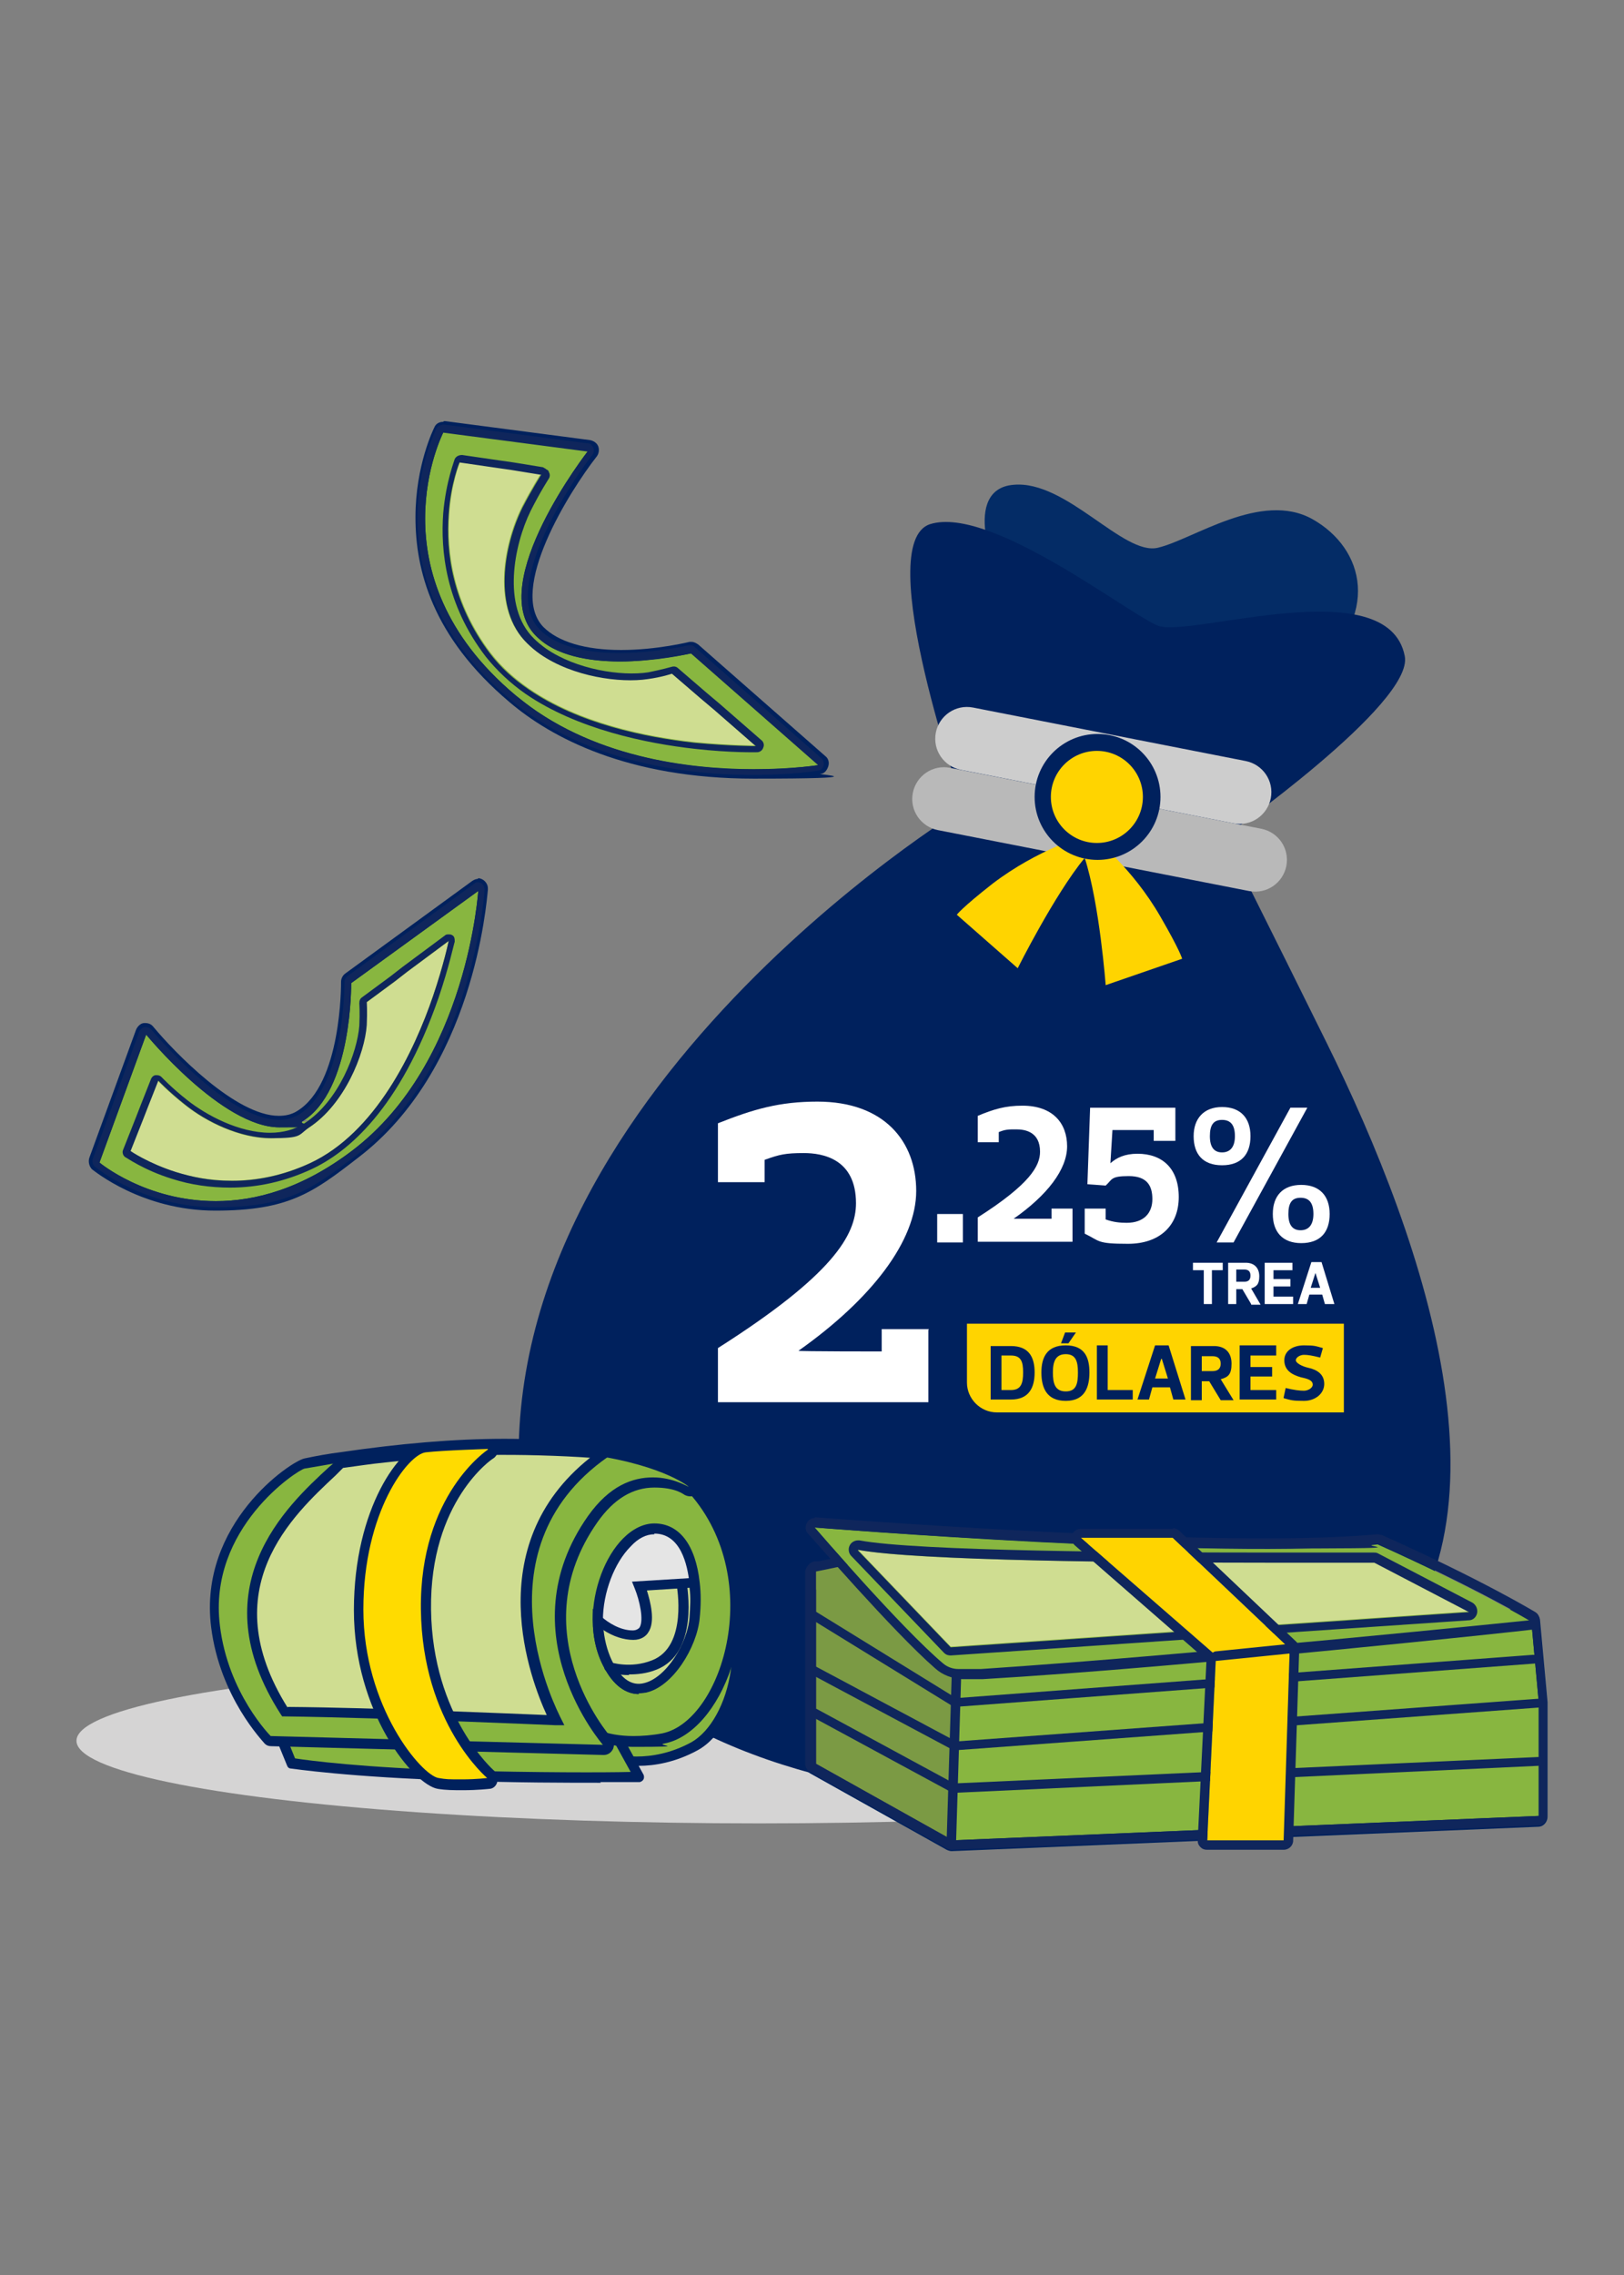 <?xml version="1.0" encoding="UTF-8"?>
<svg id="Capa_1" xmlns="http://www.w3.org/2000/svg" version="1.1" viewBox="0 0 240 336">
  <rect x="0" y="0" width="240" height="336" fill="#808080" stroke="none"/>
  <!-- Generator: Adobe Illustrator 29.3.1, SVG Export Plug-In . SVG Version: 2.1.0 Build 151)  -->
  <defs>
    <style>
      .st0 {
        fill: none;
      }

      .st1 {
        mix-blend-mode: multiply;
        opacity: .2;
      }

      .st2 {
        fill: #ffd400;
      }

      .st3 {
        fill: #88b640;
      }

      .st4 {
        fill: #d5d4d4;
      }

      .st5 {
        fill: #e5e5e5;
      }

      .st6 {
        fill: #0f265c;
      }

      .st7 {
        isolation: isolate;
      }

      .st8 {
        fill: #482654;
      }

      .st9 {
        fill: #ffdb00;
      }

      .st10 {
        fill: #042c66;
      }

      .st11 {
        fill: #fff;
      }

      .st12 {
        fill: #cdcdcd;
      }

      .st13 {
        fill: #cfdd91;
      }

      .st14 {
        fill: #b9b9b9;
      }

      .st15 {
        fill: #00215d;
      }
    </style>
  </defs>
  <g class="st7">
    <g id="Capa_11" data-name="Capa_1">
      <g>
        <ellipse class="st4" cx="112.2" cy="257.1" rx="100.9" ry="12.2"/>
        <path class="st10" d="M148.2,85c-1.2.1-6.2-12.8,1.6-13.4,7.8-.7,16.2,10.5,21.3,9.3,5.2-1.2,15.3-8.5,22.9-4.2s10.3,14.2-.4,23c-10.7,8.9-45.4-14.7-45.4-14.7Z"/>
        <path class="st15" d="M201.2,248.3c-39.1,32.1-117.4,16.1-123.8-22.9,0-.3,0-.5-.1-.8-8.3-60.8,65.2-105.3,65.2-105.3,0,0-13.9-39.2-5-41.9,8.9-2.7,29,13.1,33.6,15,4.6,1.9,34-8.3,36.5,4.5,1.4,7-26.7,26.7-26.7,26.7,0,0,6.6,13.1,15.1,30.3,14.7,29.7,30.1,73.8,5.1,94.3h0Z"/>
        <path class="st11" d="M137.2,196.4v10.7h-31.1v-8c17-10.8,20.4-16.7,20.4-21.4,0-6.6-5-7.4-7.7-7.4s-3.6.2-5.8,1v3.3h-6.9v-8.7c5.3-2.1,9.1-3.2,14.7-3.2,9.9,0,14.6,5.9,14.6,13.2s-6.5,15.9-17.4,23.6h0c0,.1,12.3.1,12.3.1v-3.3h7Z"/>
        <g>
          <path class="st11" d="M142.3,179.3v4.2h-3.8v-4.2h3.8Z"/>
          <path class="st11" d="M173.7,168.5h-3.2v-1.6h-6.1l-.3,4.9h0c.9-.8,2.1-1.4,4-1.4,3.7,0,6.1,2.2,6.1,6.4s-2.8,6.9-7.5,6.9-4.1-.4-6.4-1.5v-3.7h3.1v1.6c1.1.4,2.1.5,3.1.5,2.6,0,3.8-1.5,3.8-3.5s-.8-3.4-3.5-3.4-2.4.5-3.4,1.4l-2.7-.2.4-11.3h12.6v4.9h0Z"/>
          <path class="st11" d="M176.4,167.8c0-2.6,1.5-4.3,4.2-4.3s4.2,1.6,4.2,4.3-1.4,4.3-4.2,4.3-4.2-1.6-4.2-4.3ZM182.5,167.8c0-1.6-.6-2.4-1.9-2.4s-1.8.8-1.8,2.4.6,2.4,1.8,2.4,1.9-.8,1.9-2.4ZM182.3,183.5h-2.5l10.9-19.9h2.5l-10.9,19.9ZM188.1,179.3c0-2.7,1.5-4.3,4.2-4.3s4.2,1.6,4.2,4.3-1.4,4.3-4.2,4.3-4.2-1.7-4.2-4.3ZM194.1,179.3c0-1.6-.6-2.4-1.9-2.4s-1.8.8-1.8,2.4.6,2.4,1.8,2.4,1.9-.8,1.9-2.4Z"/>
        </g>
        <path class="st15" d="M146.4,120.5c-2.6-4.9,0-11.9,5.3-13.7-3.2,4-4.9,8.6-5.3,13.7h0Z"/>
        <path class="st15" d="M162.9,108.1c-.7,4.9-2,9.4-4,13.9-.7-4.9.7-10.1,4-13.9h0Z"/>
        <path class="st15" d="M174.2,111.1c.7,2.5.6,5.1,0,7.7-.6,2.5-1.6,5-3.5,6.8.2-1.3.5-2.5.8-3.7.8-3.5,1.5-7.4,2.6-10.8h0Z"/>
        <g>
          <path class="st12" d="M182.3,121.6l-40.3-7.9c-2.5-.5-4.2-2.9-3.7-5.5h0c.5-2.5,2.9-4.2,5.5-3.7l40.3,7.9c2.5.5,4.2,2.9,3.7,5.5h0c-.5,2.5-2.9,4.2-5.5,3.7Z"/>
          <path class="st14" d="M140.4,113.4l46,9c2.5.5,4.2,2.9,3.7,5.5h0c-.5,2.5-2.9,4.2-5.5,3.7l-46-9c-2.5-.5-4.2-2.9-3.7-5.5h0c.5-2.5,2.9-4.2,5.5-3.7Z"/>
          <path class="st2" d="M160.2,123.5s-6.8,1.9-13.5,7c-4.6,3.6-5.3,4.6-5.3,4.6l9,7.9s5.4-10.8,9.9-16.3c4.2-5-.2-3.2-.2-3.2h0Z"/>
          <path class="st2" d="M161.7,123.8s5.6,4.3,9.8,11.6c2.9,5,3.2,6.2,3.2,6.2l-11.3,3.9s-.9-12-3.1-18.8c-2-6.2,1.4-2.9,1.4-2.9h0Z"/>
          <circle class="st15" cx="162.2" cy="117.7" r="9.3"/>
          <circle class="st2" cx="162.1" cy="117.7" r="6.8"/>
        </g>
        <g>
          <g>
            <g>
              <g>
                <path class="st3" d="M111.3,114.3c-10.2,0-24.7-1.9-35.6-11.1-21.6-18.1-11-39.5-10.9-39.7.1-.2.4-.4.7-.4h0l21.4,2.8c.3,0,.5.2.6.5s0,.5,0,.8c-.2.2-14.7,19.1-7.9,26.2,2.3,2.4,6.4,3.7,12,3.7s10.2-1.2,10.3-1.2c0,0,.1,0,.2,0,.2,0,.4,0,.5.2l18.8,16.5c.2.2.3.5.2.8,0,.3-.3.5-.6.5-.2,0-4,.6-9.7.6h0Z"/>
                <path class="st15" d="M65.5,63.8l21.4,2.8s-15.2,19.5-7.8,27.2c2.9,3.1,8,3.9,12.6,3.9s10.5-1.2,10.5-1.2l18.8,16.5s-3.8.6-9.6.6c-9.5,0-24.2-1.7-35.2-10.9-21.4-17.9-10.7-38.8-10.7-38.8M65.5,62.3c-.6,0-1.1.3-1.3.8-.1.2-2.8,5.6-2.8,13.3s2.4,17.6,13.9,27.3c6.1,5.2,17.4,11.3,36.1,11.3s9.6-.6,9.8-.7c.6,0,1-.5,1.2-1.1.2-.6,0-1.2-.4-1.5l-18.8-16.5c-.3-.2-.6-.4-1-.4s-.2,0-.3,0c0,0-4.8,1.2-10.1,1.2s-9.3-1.2-11.5-3.4c-5.3-5.5,3.9-20.1,7.9-25.2.3-.4.4-1,.2-1.5-.2-.5-.7-.8-1.2-.9l-21.4-2.8c0,0-.1,0-.2,0h0Z"/>
              </g>
              <path class="st6" d="M86.9,66.6h0M86.9,66.6s-15.2,19.5-7.8,27.2c.4.4.9.8,1.4,1.2,7.2,5,21.6,1.5,21.6,1.5l18.8,16.5s-24.3,4-41.8-8.1c-1-.7-1.9-1.4-2.9-2.2-21.4-17.9-10.7-38.8-10.7-38.8l21.4,2.8M87.5,65.7s0,0,0,0h0c-.1,0-.3-.2-.5-.2l-21.4-2.8c-.4,0-.9.2-1.1.6-.1.2-2.8,5.5-2.8,13.1s2.4,17.4,13.7,26.9c.9.8,1.9,1.5,2.9,2.2,9.2,6.4,20.3,8.3,28,8.8,8.3.5,14.3-.4,14.6-.5.4,0,.7-.3.8-.7s0-.8-.3-1.1l-18.8-16.5s0,0,0,0c-.2-.2-.5-.2-.8-.2-.1,0-14.1,3.3-20.8-1.3-.5-.3-.9-.7-1.3-1.1-5.5-5.7,3.8-20.5,7.9-25.8,0,0,0,0,0,0,.3-.5.2-1.1-.3-1.4h0ZM86.3,67.4h0Z"/>
            </g>
            <g>
              <path class="st13" d="M111.8,110.1s-3.8,0-9.1-.5c-9.2-1-23.2-4.1-30.2-13.2-5.6-7.4-6.5-15-6.1-20.5.3-4.6,1.6-7.7,1.6-7.7l5.5.8,2.1.3,4.3.7s-1.3,2-2.8,4.9c-2.8,5.7-4.4,15,.7,20,4.8,4.7,13.2,6,17.8,5.3,2.2-.3,3.6-.8,3.6-.8l4.3,3.7,1.9,1.6,6.2,5.4h0Z"/>
              <path class="st6" d="M80,70.1s-1.3,2-2.8,4.9c-2.8,5.7-4.4,15,.7,20,.6.6,1.2,1.1,1.9,1.6,4.9,3.4,11.9,4.3,15.9,3.7,2.2-.3,3.6-.8,3.6-.8l4.3,3.7,1.9,1.6,6.2,5.4s-3.8,0-9.1-.5c-7.2-.8-17.1-2.8-24.5-7.9-2.2-1.5-4.1-3.2-5.7-5.3-5.6-7.4-6.5-15-6.1-20.5.3-4.6,1.6-7.7,1.6-7.7l5.5.8,2.1.3,4.3.7M80.6,69.2c-.1,0-.3-.2-.4-.2l-4.3-.7-2.1-.3-5.5-.8c-.5,0-.9.2-1.1.6,0,.1-1.3,3.3-1.7,8-.4,5.4.3,13.4,6.3,21.2,1.6,2,3.6,3.9,5.9,5.5,7.6,5.2,17.8,7.3,25,8.1,5.3.6,9.1.5,9.2.5.4,0,.8-.3.9-.7.2-.4,0-.9-.3-1.1l-6.2-5.4-1.9-1.6-4.3-3.7s0,0,0,0c-.3-.2-.6-.2-.9-.1,0,0-1.4.4-3.4.8-4,.6-10.6-.4-15.1-3.5-.7-.5-1.3-1-1.8-1.5-4.8-4.7-2.9-13.9-.5-18.8,1.4-2.8,2.7-4.8,2.7-4.8.2-.3.2-.7,0-1,0-.2-.2-.3-.4-.4h0Z"/>
            </g>
          </g>
          <g>
            <g>
              <g>
                <path class="st3" d="M31.9,178.1c-10.5,0-17.4-5.7-17.7-5.9-.2-.2-.3-.5-.2-.8l6.9-18.9c0-.2.3-.4.6-.5,0,0,0,0,.1,0,.2,0,.4.1.6.3.1.1,11.1,13.4,19.1,13.4s2.2-.3,3-.8c7-4.2,6.8-19.6,6.8-19.8,0-.2.1-.5.3-.6l18.9-13.7c.1-.1.3-.1.4-.1s.2,0,.4,0c.2.1.4.4.4.7,0,.3-1.8,26.1-18.9,39.1-6.7,5.1-13.6,7.6-20.7,7.6h0Z"/>
                <path class="st15" d="M70.7,131.3h0M70.7,131.3s-1.5,25.6-18.6,38.6c-7.5,5.7-14.4,7.5-20.2,7.5-10.4,0-17.2-5.7-17.2-5.7l6.9-18.9s11.2,13.7,19.7,13.7,2.4-.3,3.4-.9c7.4-4.5,7.2-20.4,7.2-20.4l18.9-13.7M70.7,129.8h0c-.3,0-.6.1-.9.3l-18.8,13.7c-.4.3-.6.8-.6,1.2s.1,15.1-6.5,19.1c-.8.5-1.7.7-2.7.7-6.4,0-15.5-9.5-18.5-13.1-.3-.4-.7-.6-1.2-.6s-.2,0-.2,0c-.5,0-1,.5-1.2,1l-6.9,18.9c-.2.6,0,1.3.4,1.7.3.2,7.4,6.1,18.2,6.1s14.4-2.6,21.1-7.8c17.1-13,19-37.6,19.2-39.6,0,0,0-.1,0-.2,0-.8-.7-1.5-1.5-1.5h0ZM70.7,132.8h0Z"/>
              </g>
              <path class="st6" d="M70.7,131.3h0M70.7,131.3s-1.5,25.6-18.6,38.6c-7.5,5.7-14.4,7.5-20.2,7.5-10.4,0-17.2-5.7-17.2-5.7l6.9-18.9s11.2,13.7,19.7,13.7,2.4-.3,3.4-.9c7.4-4.5,7.2-20.4,7.2-20.4l18.9-13.7M70.7,130.3h0c-.2,0-.4,0-.6.2l-18.8,13.7c-.2.2-.4.5-.4.8s.1,15.4-6.7,19.6c-.9.5-1.8.8-2.9.8-7.9,0-18.8-13.2-18.9-13.3-.2-.2-.5-.4-.8-.4s-.1,0-.2,0c-.3,0-.6.3-.8.6l-6.9,18.9c-.1.4,0,.8.3,1.1.3.2,7.3,6,17.9,6s14.1-2.6,20.8-7.7c9-6.9,13.7-17.2,16-24.6,2.4-7.8,2.9-13.9,2.9-14.6h0c0-.6-.4-1.1-1-1.1h0ZM70.7,132.3h0Z"/>
            </g>
            <g>
              <path class="st13" d="M66.3,139s-.7,3.4-2.3,8.1c-2.8,8.2-8.5,20.2-18.2,24.7-7.9,3.6-15,2.8-19.9,1.3-4.1-1.3-6.7-3.1-6.7-3.1l1.9-4.8.7-1.8,1.5-3.8s1.5,1.6,3.9,3.5c4.6,3.7,12.8,7.1,18.4,3.5,5.2-3.4,8.2-10.8,8.5-15.1.1-2.1,0-3.4,0-3.4l4.2-3.1,1.8-1.4,6.2-4.6h0Z"/>
              <path class="st6" d="M66.3,139s-.7,3.4-2.3,8.1c-2.8,8.2-8.5,20.2-18.2,24.7-4.1,1.9-8,2.6-11.5,2.6s-6-.6-8.3-1.3c-4.1-1.3-6.7-3.1-6.7-3.1l1.9-4.8.7-1.8,1.5-3.8s1.5,1.6,3.9,3.5c3.2,2.6,8.2,5,12.8,5s3.9-.4,5.6-1.6c5.2-3.4,8.2-10.8,8.5-15.1.1-2.1,0-3.4,0-3.4l4.2-3.1,1.8-1.4,6.2-4.6M66.3,138c-.2,0-.4,0-.6.2l-6.2,4.6-1.8,1.4-4.2,3.1c-.3.2-.4.5-.4.9,0,0,.1,1.3,0,3.3-.3,3.9-3,11.1-8.1,14.4-1.4.9-3.1,1.4-5.1,1.4-4.6,0-9.4-2.6-12.2-4.8-2.3-1.8-3.8-3.4-3.8-3.4-.2-.2-.4-.3-.7-.3s-.1,0-.2,0c-.3,0-.6.3-.7.6l-1.5,3.8-.7,1.8-1.9,4.8c-.2.4,0,.9.3,1.1.1,0,2.7,1.9,6.9,3.2,2.8.9,5.7,1.3,8.6,1.3,4.1,0,8.1-.9,12-2.7,5.4-2.5,13.1-8.9,18.8-25.3,1.6-4.7,2.3-8.1,2.4-8.3,0-.4,0-.8-.4-1-.2-.1-.3-.1-.5-.1h0ZM66.3,139.9h0Z"/>
            </g>
          </g>
        </g>
        <g>
          <g>
            <g>
              <path class="st3" d="M140.7,272.6c-.1,0-.2,0-.4,0l-20.2-11.3c-.2-.1-.4-.4-.4-.7v-25.5l-1.4-2.4c-.1-.2-.1-.5,0-.7s.3-.4.5-.4c3.5-.7,11.7-2.2,12.3-2.2l10.4,1,84.8,8.3c.4,0,.6.3.7.7l1.1,12v8.4c.1,0,.1,0,.1.1,0,0,0,.2,0,.3,0,0,0,.2,0,.2v7.9c0,.4-.3.7-.7.8,0,0-86.6,3.6-86.6,3.6h0Z"/>
              <path class="st15" d="M131.1,230.1l10.4,1,84.8,8.3,1.1,12v8.3c0,.2,0,.5,0,.7v7.8l-86.6,3.6h0l-20.2-11.3v-25.7l-1.5-2.6s11.5-2.2,12.1-2.2M131.1,228.6c-.5,0-4.7.8-12.4,2.2-.5,0-.9.4-1.1.9s-.2.9,0,1.4l1.3,2.2v25.3c0,.5.3,1,.8,1.3l20.2,11.3c.2.1.5.2.7.2h.1l86.6-3.6c.8,0,1.4-.7,1.4-1.5v-7.8h0c0-.1,0-.1,0-.2,0-.1,0-.2,0-.3,0,0,0-.1,0-.2v-8.3c0,0,0,0,0-.1l-1.1-12c0-.7-.6-1.3-1.4-1.4l-84.8-8.3-10.4-1h-.1,0Z"/>
            </g>
            <path class="st6" d="M131.1,230.1l10.4,1,84.8,8.3,1.1,12v16.8l-86.6,3.6h0l-20.2-11.3v-28.4s10.1-2.1,10.7-2.1M131.1,228.7c-.5,0-2.5.4-10.2,1.9-.2,0-.3,0-.5,0-.7.1-1.2.7-1.4,1.4,0,0,0,.1,0,.2v2.9c0,0,0,25.4,0,25.4,0,.5.3,1,.7,1.2l20.2,11.3c.2.1.4.2.7.2h.1l86.6-3.6c.4,0,.8-.2,1-.5s.4-.7.3-1.1v-16.5c0-.1,0-.2,0-.3l-1.1-12c0-.7-.6-1.2-1.2-1.2l-84.8-8.3-10.4-1h-.1Z"/>
          </g>
          <g class="st1">
            <path class="st8" d="M141.4,231.1l-.7,40.7h0l-20.2-11.3v-28.4s10.1-2.1,10.7-2.1l10.4,1h0Z"/>
          </g>
          <g>
            <line class="st0" x1="140.6" y1="271.9" x2="141.7" y2="239.2"/>
            <path class="st6" d="M140.6,272.5h0c-.4,0-.7-.3-.7-.7l1-32.6c0-.4.3-.7.7-.7.4,0,.7.3.7.7l-1,32.6c0,.4-.3.7-.7.7h0Z"/>
          </g>
          <g>
            <path class="st3" d="M120.4,225.6s60.7,4.9,83.2,2.5c14.9,6.7,22.5,11.3,22.5,11.3,0,0-63.7,8.2-85.7,7.1-5.5-4.1-20.1-21-20.1-21h0Z"/>
            <path class="st6" d="M120.4,225.6s39.2,3.1,66.2,3.1,12.6-.2,17-.7c14.9,6.7,22.5,11.3,22.5,11.3,0,0-49.5,5.1-81.1,7.2-1.2,0-2.3,0-3.4,0-.8,0-1.6-.3-2.2-.8-6.1-5.1-19.1-20.2-19.1-20.2M120.4,224.2c-.5,0-1,.3-1.2.8s-.2,1.1.2,1.5c.6.6,12.6,14.5,18.8,19.9,1.1,1,2.5,1.5,4,1.6.9,0,1.8,0,2.7,0h.3c30.6-1.8,80.6-7.2,81.1-7.3.6,0,1.1-.5,1.2-1.1s-.1-1.2-.6-1.5c0,0-7.9-4.8-22.7-11.4-.2,0-.4-.1-.6-.1h-.1c-4.1.4-9.8.6-16.9.6-26.7,0-65.7-3.1-66.1-3.1h-.1Z"/>
          </g>
          <g>
            <path class="st13" d="M126.8,228.9l13.7,14.3,76.6-5.2-14-7.3s-63.6.6-76.3-1.8Z"/>
            <path class="st6" d="M126.8,228.9c8.6,1.6,40.4,1.9,60.2,1.9s16.1,0,16.1,0l14,7.3-76.6,5.2-13.7-14.3M126.8,227.5c-.5,0-1,.3-1.2.7-.3.5-.2,1.2.2,1.6l13.7,14.3c.3.3.6.4,1,.4h0l76.6-5.2c.6,0,1.1-.5,1.2-1.1.1-.6-.2-1.2-.7-1.5l-14-7.3c-.2-.1-.4-.1-.6-.1h0c0,0-6.8,0-16.1,0-18.7,0-51.4-.2-59.9-1.8,0,0-.2,0-.2,0h0Z"/>
          </g>
          <path class="st6" d="M141.2,252.1c-.1,0-.2,0-.4-.1l-20.8-12.8c-.3-.2-.4-.6-.2-.9s.6-.4.9-.2l20.6,12.7,85.3-6.4c.4,0,.7.3.7.6,0,.4-.2.7-.6.7l-85.6,6.4h0Z"/>
          <path class="st6" d="M141.2,258.5c-.1,0-.2,0-.3,0l-20.8-11.1c-.3-.2-.5-.6-.3-.9.2-.3.6-.5.9-.3l20.6,11,85.9-6.3c.4,0,.7.3.7.6,0,.4-.3.7-.6.7l-86.1,6.3h0Z"/>
          <path class="st6" d="M140.9,264.7c-.1,0-.2,0-.3,0l-20.5-11.1c-.3-.2-.5-.6-.3-.9.2-.3.6-.4.9-.3l20.3,11,86.3-3.9c.4,0,.7.3.7.6,0,.4-.3.7-.7.7l-86.5,4h0Z"/>
          <g>
            <polygon class="st2" points="159.7 227.1 179.7 244.6 178.4 271.9 189.8 271.9 190.6 243.5 173.3 227.1 159.7 227.1"/>
            <path class="st6" d="M173.3,227.1l17.3,16.4-.9,28.3h-11.3l1.3-27.3-20-17.4h13.6M173.3,225.8h-13.6c-.6,0-1.1.4-1.3.9s0,1.1.4,1.5l19.5,17-1.3,26.6c0,.4.1.7.4,1,.3.3.6.4,1,.4h11.3c.7,0,1.3-.5,1.4-1.2l.9-28.3c0-.4-.1-.9-.4-1.2l-17.3-16.4c-.2-.2-.6-.4-.9-.4h0Z"/>
          </g>
          <path class="st6" d="M179.7,245.3c-.4,0-.6-.3-.7-.6,0-.4.2-.7.6-.8l10.9-1.1c.4,0,.7.2.8.6,0,.4-.2.7-.6.8l-10.9,1.1h0Z"/>
        </g>
        <g>
          <g>
            <g>
              <g>
                <path class="st3" d="M90.4,259.7s5.6,1.9,12.2-1.7c6.5-3.6,10.3-19.7,0-30"/>
                <path class="st15" d="M94.2,261c-2.4,0-3.9-.5-4-.5-.4-.1-.6-.6-.5-1s.6-.6.9-.5c0,0,5.4,1.7,11.6-1.7,2.8-1.6,5.1-5.7,5.8-10.6.9-6.8-1.3-13.4-6-18.2-.3-.3-.3-.8,0-1.1s.8-.3,1.1,0c5.1,5.1,7.5,12.1,6.5,19.4-.8,5.4-3.2,9.9-6.5,11.7-3.3,1.8-6.4,2.3-8.7,2.3h0Z"/>
              </g>
              <g>
                <path class="st3" d="M40.5,253.9l2.7,6.6s8.4,1.4,25,1.8c13.6.4,26.4.2,26.4.2l-5.4-9.8"/>
                <path class="st15" d="M88.8,263.3c-5,0-12.8,0-20.7-.3-16.5-.5-25-1.8-25.1-1.8-.3,0-.5-.2-.6-.5l-2.7-6.6c-.2-.4,0-.8.4-1,.4-.2.8,0,1,.4l2.5,6.2c1.9.3,10.2,1.4,24.5,1.8,10.9.3,21.5.3,25.1.2l-4.8-8.7c-.2-.4,0-.8.3-1s.8,0,1,.3l5.4,9.8c.1.2.1.5,0,.7-.1.2-.4.4-.6.4s-2.3,0-5.8,0Z"/>
              </g>
              <g>
                <path class="st3" d="M93.5,257.2c-8.4,0-11.1-5.5-11.2-5.8l-7.2-21.9c0-.2,0-.4,0-.5,0-.1,5-11.7,17.2-11.7s6,.7,9.3,2c0,0,.2.1.3.2,7.7,8.1,7.8,19.3,5.5,26.5-1.9,5.9-5.4,10-9.3,10.8-1.6.3-3.1.5-4.5.5h0Z"/>
                <path class="st15" d="M92.3,218c2.6,0,5.6.6,9,1.9,12.1,12.7,5.6,34.2-3.4,36.1-1.6.3-3,.4-4.3.4-8.1,0-10.5-5.3-10.5-5.3l-7.2-21.9s4.6-11.2,16.5-11.2M92.3,216.5c-12.7,0-17.6,11.7-17.8,12.2-.1.3-.2.7,0,1l7.2,21.9c0,0,0,.1,0,.2.1.2,3,6.2,11.9,6.2s3-.2,4.6-.5c4.1-.8,7.9-5.2,9.9-11.3,2.3-7.4,2.2-18.9-5.7-27.2-.2-.2-.3-.3-.5-.4-3.3-1.3-6.5-2-9.5-2h0Z"/>
              </g>
              <g>
                <path class="st3" d="M40.1,257.1c-.2,0-.4,0-.5-.2-.3-.3-6.5-6.6-7.7-16.8-1.8-14.4,11.3-23.7,13.2-24,1.8-.3,3.5-.6,5.2-.9,8.8-1.3,17-2,24.2-2s7.6.2,11,.6c12,1.4,16.4,4.8,16.9,5.1.3.2.4.7.1,1-.2.2-.4.3-.6.3s-.3,0-.4-.1c-.2-.1-2.2-1.2-4.9-1.2s-6.5,1.8-9,5.4c-11.7,16.7,2,32.7,2.2,32.8.2.2.2.5.1.8-.1.3-.4.4-.7.4l-49.1-1.3h0Z"/>
                <path class="st15" d="M74.4,214c4.2,0,7.8.2,10.9.6,12,1.4,16.3,4.8,16.5,5-.1,0-2.3-1.4-5.3-1.4s-6.4,1.2-9.6,5.7c-12.2,17.3,2.2,33.8,2.2,33.8l-49.1-1.3s-6.3-6.3-7.5-16.3c-1.8-14.4,11.5-23,12.5-23.2,1.8-.3,3.5-.6,5.2-.9,9.6-1.4,17.6-2,24.1-2M74.5,212.5h0c-7.3,0-15.5.7-24.3,2-1.6.2-3.3.5-5.2.9-2,.4-15.7,9.6-13.8,24.9,1.3,10.4,7.7,16.9,7.9,17.2.3.3.6.4,1,.4l49.1,1.3h0c.6,0,1.1-.3,1.4-.9.2-.5.2-1.2-.2-1.6-.6-.6-13.4-15.8-2.1-31.9,2.4-3.4,5.2-5.1,8.4-5.1s4.3,1,4.5,1.1c.2.1.5.2.8.2.5,0,.9-.2,1.2-.6.4-.6.3-1.5-.3-2-.5-.4-5-3.9-17.2-5.3-3.4-.4-7.1-.6-11.1-.6h0Z"/>
              </g>
              <g>
                <path class="st13" d="M82,254s-24.7-1.1-39.9-1.2c-12.6-19.6,2.5-31.2,8.3-36.8,2.2-.3,4.4-.6,6.4-.9,5.8-.7,10.8-1,15.3-1.1,5.2-.1,13.4.2,17.1.6-20.8,14.6-7.2,39.4-7.2,39.4h0Z"/>
                <path class="st15" d="M83.3,254.8h-1.3c-.2,0-24.8-1.1-39.9-1.3h-.4l-.2-.3c-12.1-18.8.9-30.8,7.1-36.5.5-.4.9-.8,1.3-1.2l.2-.2h.2c2.2-.4,4.4-.7,6.5-.9,5.4-.6,10.6-1,15.4-1.1,5.3-.1,13.5.2,17.2.6l2,.2-1.6,1.1c-20,14-7.1,38.1-7,38.4l.6,1.2h0ZM42.5,252.1c13.1.1,33.1,1,38.3,1.2-2.3-5-10.1-24.9,6.4-38-4.1-.3-10.6-.5-15.1-.4-4.8,0-9.9.5-15.2,1.1-2,.2-4,.5-6.2.8-.3.3-.7.7-1.1,1.1-6.3,5.9-18.1,16.7-7.1,34.3h0Z"/>
              </g>
            </g>
            <g>
              <path class="st5" d="M102.6,239.1c-.5,6.1-8,15.5-12.6,7.2-1.2-2.1-1.7-4.6-1.7-6.9,0-6.8,4.1-13.5,8.3-13.5s5.5,3.1,5.9,8c.2,1.6.2,3.3,0,5.2Z"/>
              <path class="st15" d="M94.4,250.2c-1.5,0-3.4-.8-5-3.7-1.2-2.1-1.8-4.6-1.8-7.3,0-4.5,1.8-9.3,4.5-12,1.4-1.4,3-2.2,4.6-2.2h0c3.7,0,6.1,3.2,6.7,8.7.2,1.6.2,3.4,0,5.3h0c-.4,4.3-4,10.2-8,11-.3,0-.7.1-1,.1h0ZM96.7,226.6c-1.2,0-2.4.6-3.5,1.8-2.4,2.4-4.1,6.8-4.1,10.9,0,2.4.6,4.7,1.6,6.6,1.2,2.2,2.7,3.2,4.4,2.8,3.3-.7,6.5-5.9,6.8-9.7.2-1.9.2-3.6,0-5.1-.3-2.8-1.3-7.4-5.2-7.4h0Z"/>
            </g>
            <g>
              <path class="st13" d="M102.6,239.1c-.5,6.1-8,15.5-12.6,7.2-1.2-2.1-1.7-4.6-1.7-6.9,1.3,1.1,3.2,2.3,5.3,2.3,3.9,0,1-7.3,1-7.3l8.1-.5c.2,1.6.2,3.3,0,5.2h0Z"/>
              <path class="st15" d="M94.4,250.2c-1.5,0-3.4-.8-5-3.7-1.2-2.1-1.8-4.6-1.8-7.3v-1.6l1.2,1.1c1.1,1,2.9,2.1,4.7,2.1h0c.6,0,.9-.3,1-.4.7-1.1,0-4.1-.7-5.8l-.4-1,9.8-.6v.7c.2,1.6.2,3.4,0,5.3h0c-.4,4.3-4,10.2-8,11-.3,0-.7.1-1,.1h0ZM89.2,240.8c.2,1.8.7,3.5,1.5,5,1.2,2.2,2.7,3.2,4.4,2.8,3.3-.7,6.5-5.9,6.8-9.7.1-1.6.2-3,0-4.4l-6.3.4c.5,1.6,1.3,4.6.2,6.2-.3.5-1,1.1-2.2,1.1-1.4,0-3-.5-4.5-1.5h0Z"/>
            </g>
            <path class="st15" d="M93,247.4c-1.8,0-3.1-.4-3.2-.5-.4-.1-.6-.6-.5-.9.1-.4.6-.6.9-.5,0,0,3,1,6.2-.3,5.3-2.1,3.6-11,3.6-11.1,0-.4.2-.8.6-.9.4,0,.8.2.9.6,0,.4,1.9,10.3-4.5,12.8-1.5.6-2.9.7-4.1.7h0Z"/>
          </g>
          <g>
            <path class="st9" d="M68.3,263.6c-1.3,0-2.5,0-3.6-.2-3-.4-11.8-11.1-11.8-25.6s6.9-23.6,9.8-23.9c2.6-.3,9-.5,9.3-.5h0c.3,0,.6.2.7.5,0,.3,0,.7-.3.9,0,0-9.7,6.6-9.5,23,.2,16.3,9.5,24.3,9.6,24.4.2.2.3.5.2.8s-.3.5-.6.5c0,0-1.7.2-3.8.2h0Z"/>
            <path class="st15" d="M72.1,214.1s-10.1,6.6-9.9,23.6c.2,16.9,9.8,24.9,9.8,24.9,0,0-1.6.2-3.7.2s-2.3,0-3.5-.2c-2.5-.4-11.1-10.5-11.1-24.9s6.6-22.9,9.2-23.2c2.6-.3,9.2-.5,9.2-.5M72.1,212.6h0c-.3,0-6.7.2-9.3.5-3.6.4-10.5,9.6-10.5,24.7s8.8,25.8,12.4,26.4c1.2.2,2.4.2,3.7.2,2.2,0,3.9-.2,3.9-.2.6,0,1.1-.5,1.2-1.1.2-.6,0-1.2-.5-1.6,0,0-9.1-7.9-9.3-23.8-.2-16,9.1-22.3,9.2-22.3.6-.4.8-1.1.6-1.7-.2-.6-.8-1.1-1.4-1.1h0ZM72.1,215.6h0Z"/>
          </g>
        </g>
      </g>
      <g>
        <path class="st2" d="M142.9,195.6v8.6c0,2.4,2,4.4,4.4,4.4h51.3v-13.1h-55.7Z"/>
        <g>
          <path class="st11" d="M179.1,187.6v5h-1.2v-5h-1.6v-1.1h4.4v1.1h-1.6,0Z"/>
          <path class="st11" d="M184.9,192.6l-1.3-2.2h-.9v2.2h-1.2v-6.1h2.6c1.3,0,2,.8,2,2s-.4,1.5-1.2,1.8l1.4,2.4h-1.4,0ZM182.7,189.3h1.2c.5,0,.9-.2.9-.9s-.4-.9-.9-.9h-1.2v1.7h0Z"/>
          <path class="st11" d="M191.1,187.6h-2.9v1.3h2.5v1.1h-2.5v1.5h2.9v1.1h-4.2v-6.1h4.1v1.1h0Z"/>
          <path class="st11" d="M195.4,191.2h-1.9l-.4,1.4h-1.3l2-6.2h1.5l1.9,6.2h-1.4l-.4-1.4h0ZM194.4,188l-.7,2.2h1.4l-.7-2.2h0,0Z"/>
        </g>
      </g>
      <g>
        <path class="st15" d="M146.4,206.8v-8h3c2.7,0,3.5,1.7,3.5,3.9s-.8,4-3.5,4h-3ZM149.4,205.3c1.5,0,1.8-1,1.8-2.6s-.3-2.5-1.8-2.5h-1.4v5.1h1.4Z"/>
        <path class="st15" d="M153.9,202.7c0-2.2.8-4,3.6-4s3.5,1.8,3.5,4-.7,4.2-3.5,4.2-3.6-1.9-3.6-4.2ZM155.6,202.7c0,1.6.3,2.8,1.9,2.8s1.8-1.2,1.8-2.8-.3-2.7-1.8-2.7-1.9,1.1-1.9,2.7ZM158,198.4h-1.2l.6-1.6h1.6l-1.1,1.6Z"/>
        <path class="st15" d="M163.7,198.8v6.5h3.7v1.4h-5.3v-8h1.6Z"/>
        <path class="st15" d="M172.8,204.9h-2.5l-.5,1.8h-1.7l2.6-8h2l2.5,8h-1.8l-.5-1.8ZM171.6,200.7l-.9,2.9h1.9l-.9-2.9h0Z"/>
        <path class="st15" d="M180.4,206.8l-1.7-2.8h-1.1v2.8h-1.6v-8h3.4c1.7,0,2.6,1,2.6,2.6s-.5,2-1.6,2.3l1.9,3.1h-1.9,0ZM177.6,202.5h1.6c.7,0,1.2-.3,1.2-1.1s-.5-1.1-1.2-1.1h-1.6v2.2h0Z"/>
        <path class="st15" d="M188.6,200.2h-3.8v1.7h3.2v1.4h-3.2v2h3.8v1.4h-5.4v-8h5.4v1.4h0Z"/>
        <path class="st15" d="M189.7,206.4l.3-1.4c1.2.3,2.1.4,2.7.4s1.3-.4,1.3-.9c0-.7-.9-.9-1.8-1.1-1.4-.4-2.4-1.1-2.4-2.5s1.3-2.2,2.9-2.2,1.7.1,2.8.4l-.4,1.4c-1.2-.3-1.8-.4-2.4-.4s-1.2.4-1.2.8.9.9,1.8,1.1c1.4.3,2.4,1,2.4,2.4s-1.3,2.5-3,2.5-1.9-.1-3-.4h0Z"/>
      </g>
    </g>
  </g>
  <path class="st11" d="M158.5,178.5v4.9h-14v-3.6c7.7-4.9,9.2-7.6,9.2-9.7,0-3-2.3-3.3-3.5-3.3s-1.6,0-2.6.4v1.5h-3.1v-3.9c2.4-1,4.1-1.5,6.6-1.5,4.5,0,6.6,2.6,6.6,6s-2.9,7.2-7.9,10.7h0c0,0,5.6,0,5.6,0v-1.5h3.1Z"/>
</svg>